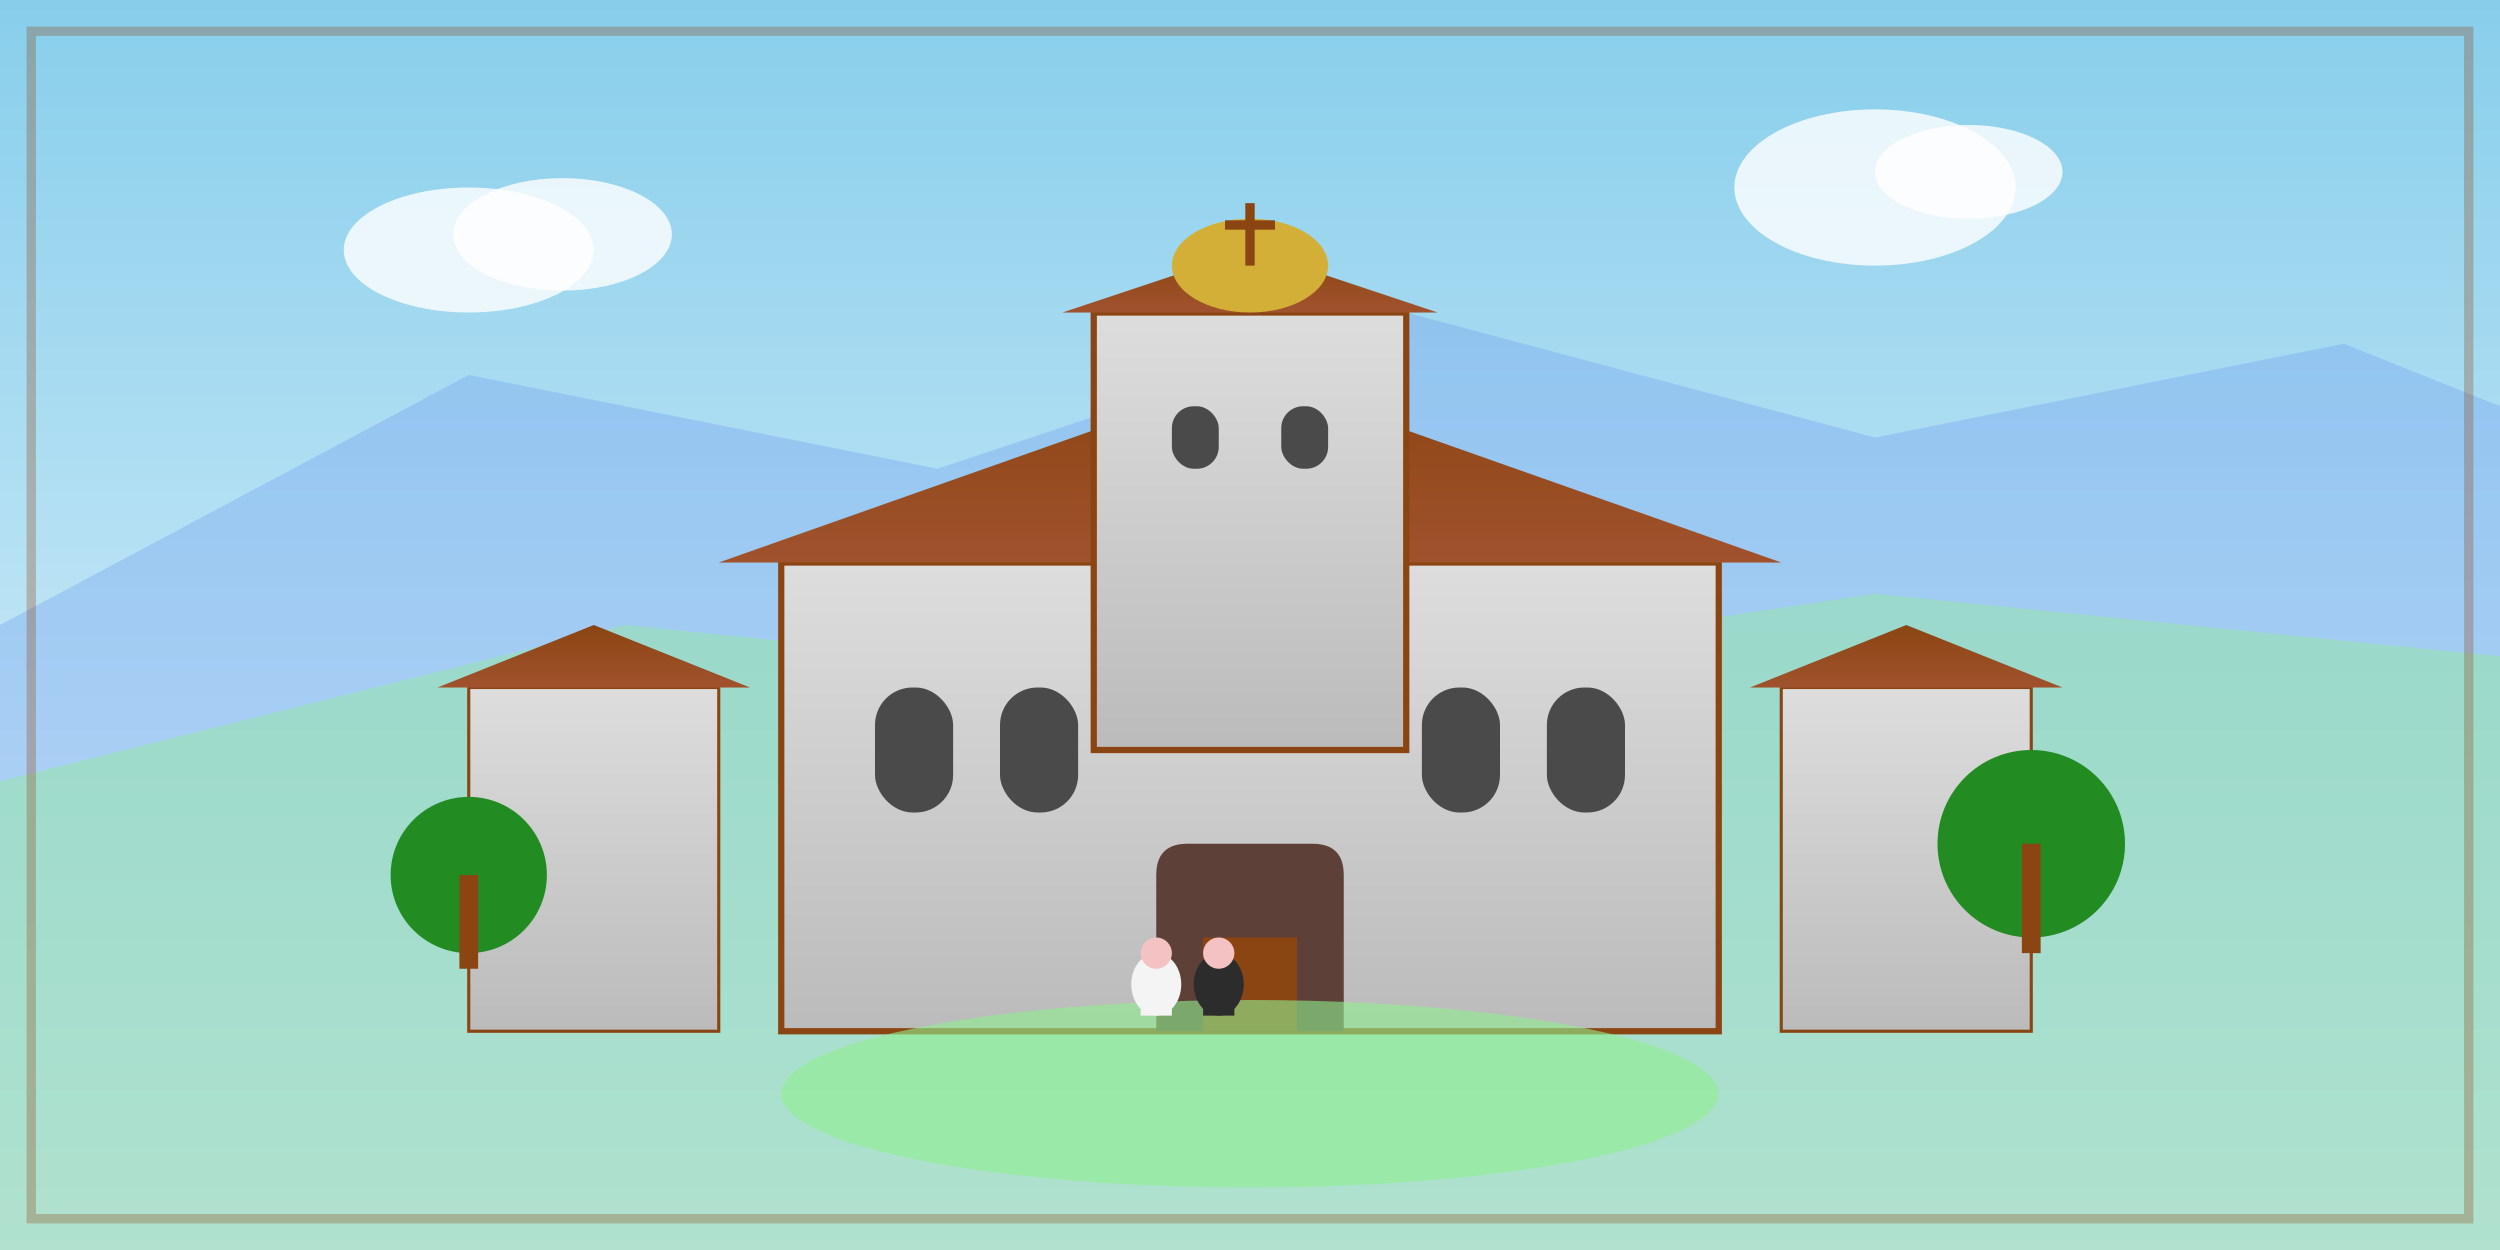 <svg xmlns="http://www.w3.org/2000/svg" viewBox="0 0 800 400" width="800" height="400">
  <rect x="0" y="0" width="800" height="400" fill="#808080" stroke="none"/>
  <defs>
    <linearGradient id="skyGradient" x1="0%" y1="0%" x2="0%" y2="100%">
      <stop offset="0%" style="stop-color:#87CEEB;stop-opacity:1" />
      <stop offset="100%" style="stop-color:#f0f8ff;stop-opacity:1" />
    </linearGradient>
    <linearGradient id="monasteryGradient" x1="0%" y1="0%" x2="0%" y2="100%">
      <stop offset="0%" style="stop-color:#ddd;stop-opacity:1" />
      <stop offset="100%" style="stop-color:#bbb;stop-opacity:1" />
    </linearGradient>
    <linearGradient id="roofGradient" x1="0%" y1="0%" x2="0%" y2="100%">
      <stop offset="0%" style="stop-color:#8b4513;stop-opacity:1" />
      <stop offset="100%" style="stop-color:#a0522d;stop-opacity:1" />
    </linearGradient>
  </defs>
  
  <!-- Sky background -->
  <rect width="800" height="400" fill="url(#skyGradient)"/>
  
  <!-- Mountains in background -->
  <path d="M0 200 L150 120 L300 150 L450 100 L600 140 L750 110 L800 130 L800 400 L0 400 Z" fill="#6495ED" opacity="0.3"/>
  
  <!-- Hills -->
  <path d="M0 250 L200 200 L400 220 L600 190 L800 210 L800 400 L0 400 Z" fill="#90EE90" opacity="0.4"/>
  
  <!-- Main monastery building -->
  <rect x="250" y="180" width="300" height="150" fill="url(#monasteryGradient)" stroke="#8b4513" stroke-width="2"/>
  
  <!-- Monastery roof -->
  <path d="M230 180 L400 120 L570 180 Z" fill="url(#roofGradient)"/>
  
  <!-- Bell tower -->
  <rect x="350" y="100" width="100" height="140" fill="url(#monasteryGradient)" stroke="#8b4513" stroke-width="2"/>
  <path d="M340 100 L400 80 L460 100 Z" fill="url(#roofGradient)"/>
  
  <!-- Church dome -->
  <ellipse cx="400" cy="85" rx="25" ry="15" fill="#d4af37"/>
  
  <!-- Cross on dome -->
  <line x1="400" y1="65" x2="400" y2="85" stroke="#8b4513" stroke-width="3"/>
  <line x1="392" y1="72" x2="408" y2="72" stroke="#8b4513" stroke-width="3"/>
  
  <!-- Windows on main building -->
  <rect x="280" y="220" width="25" height="40" rx="12" fill="#4a4a4a"/>
  <rect x="320" y="220" width="25" height="40" rx="12" fill="#4a4a4a"/>
  <rect x="455" y="220" width="25" height="40" rx="12" fill="#4a4a4a"/>
  <rect x="495" y="220" width="25" height="40" rx="12" fill="#4a4a4a"/>
  
  <!-- Main entrance -->
  <path d="M370 330 L370 280 Q370 270 380 270 L420 270 Q430 270 430 280 L430 330 Z" fill="#5d4037"/>
  
  <!-- Door details -->
  <rect x="385" y="300" width="30" height="30" fill="#8b4513"/>
  <circle cx="395" cy="315" r="2" fill="#d4af37"/>
  
  <!-- Bell tower windows -->
  <rect x="375" y="130" width="15" height="20" rx="7" fill="#4a4a4a"/>
  <rect x="410" y="130" width="15" height="20" rx="7" fill="#4a4a4a"/>
  
  <!-- Side buildings -->
  <rect x="150" y="220" width="80" height="110" fill="url(#monasteryGradient)" stroke="#8b4513" stroke-width="1"/>
  <path d="M140 220 L190 200 L240 220 Z" fill="url(#roofGradient)"/>
  
  <rect x="570" y="220" width="80" height="110" fill="url(#monasteryGradient)" stroke="#8b4513" stroke-width="1"/>
  <path d="M560 220 L610 200 L660 220 Z" fill="url(#roofGradient)"/>
  
  <!-- Garden and courtyard -->
  <ellipse cx="400" cy="350" rx="150" ry="30" fill="#90EE90" opacity="0.6"/>
  
  <!-- Trees -->
  <circle cx="150" cy="280" r="25" fill="#228B22"/>
  <rect x="147" y="280" width="6" height="30" fill="#8b4513"/>
  
  <circle cx="650" cy="270" r="30" fill="#228B22"/>
  <rect x="647" y="270" width="6" height="35" fill="#8b4513"/>
  
  <!-- Clouds -->
  <ellipse cx="150" cy="80" rx="40" ry="20" fill="white" opacity="0.8"/>
  <ellipse cx="180" cy="75" rx="35" ry="18" fill="white" opacity="0.8"/>
  
  <ellipse cx="600" cy="60" rx="45" ry="25" fill="white" opacity="0.8"/>
  <ellipse cx="630" cy="55" rx="30" ry="15" fill="white" opacity="0.8"/>
  
  <!-- Wedding couple silhouettes -->
  <g transform="translate(350, 280)">
    <!-- Bride -->
    <ellipse cx="20" cy="35" rx="8" ry="10" fill="#f4f4f4"/>
    <circle cx="20" cy="25" r="5" fill="#f4c2c2"/>
    <path d="M15 35 L15 45 L25 45 L25 35 Z" fill="#f4f4f4"/>
    
    <!-- Groom -->
    <ellipse cx="40" cy="35" rx="8" ry="10" fill="#2c2c2c"/>
    <circle cx="40" cy="25" r="5" fill="#f4c2c2"/>
    <path d="M35 35 L35 45 L45 45 L45 35 Z" fill="#2c2c2c"/>
  </g>
  
  <!-- Decorative border -->
  <rect x="10" y="10" width="780" height="380" fill="none" stroke="#8b4513" stroke-width="3" opacity="0.3"/>
</svg>
